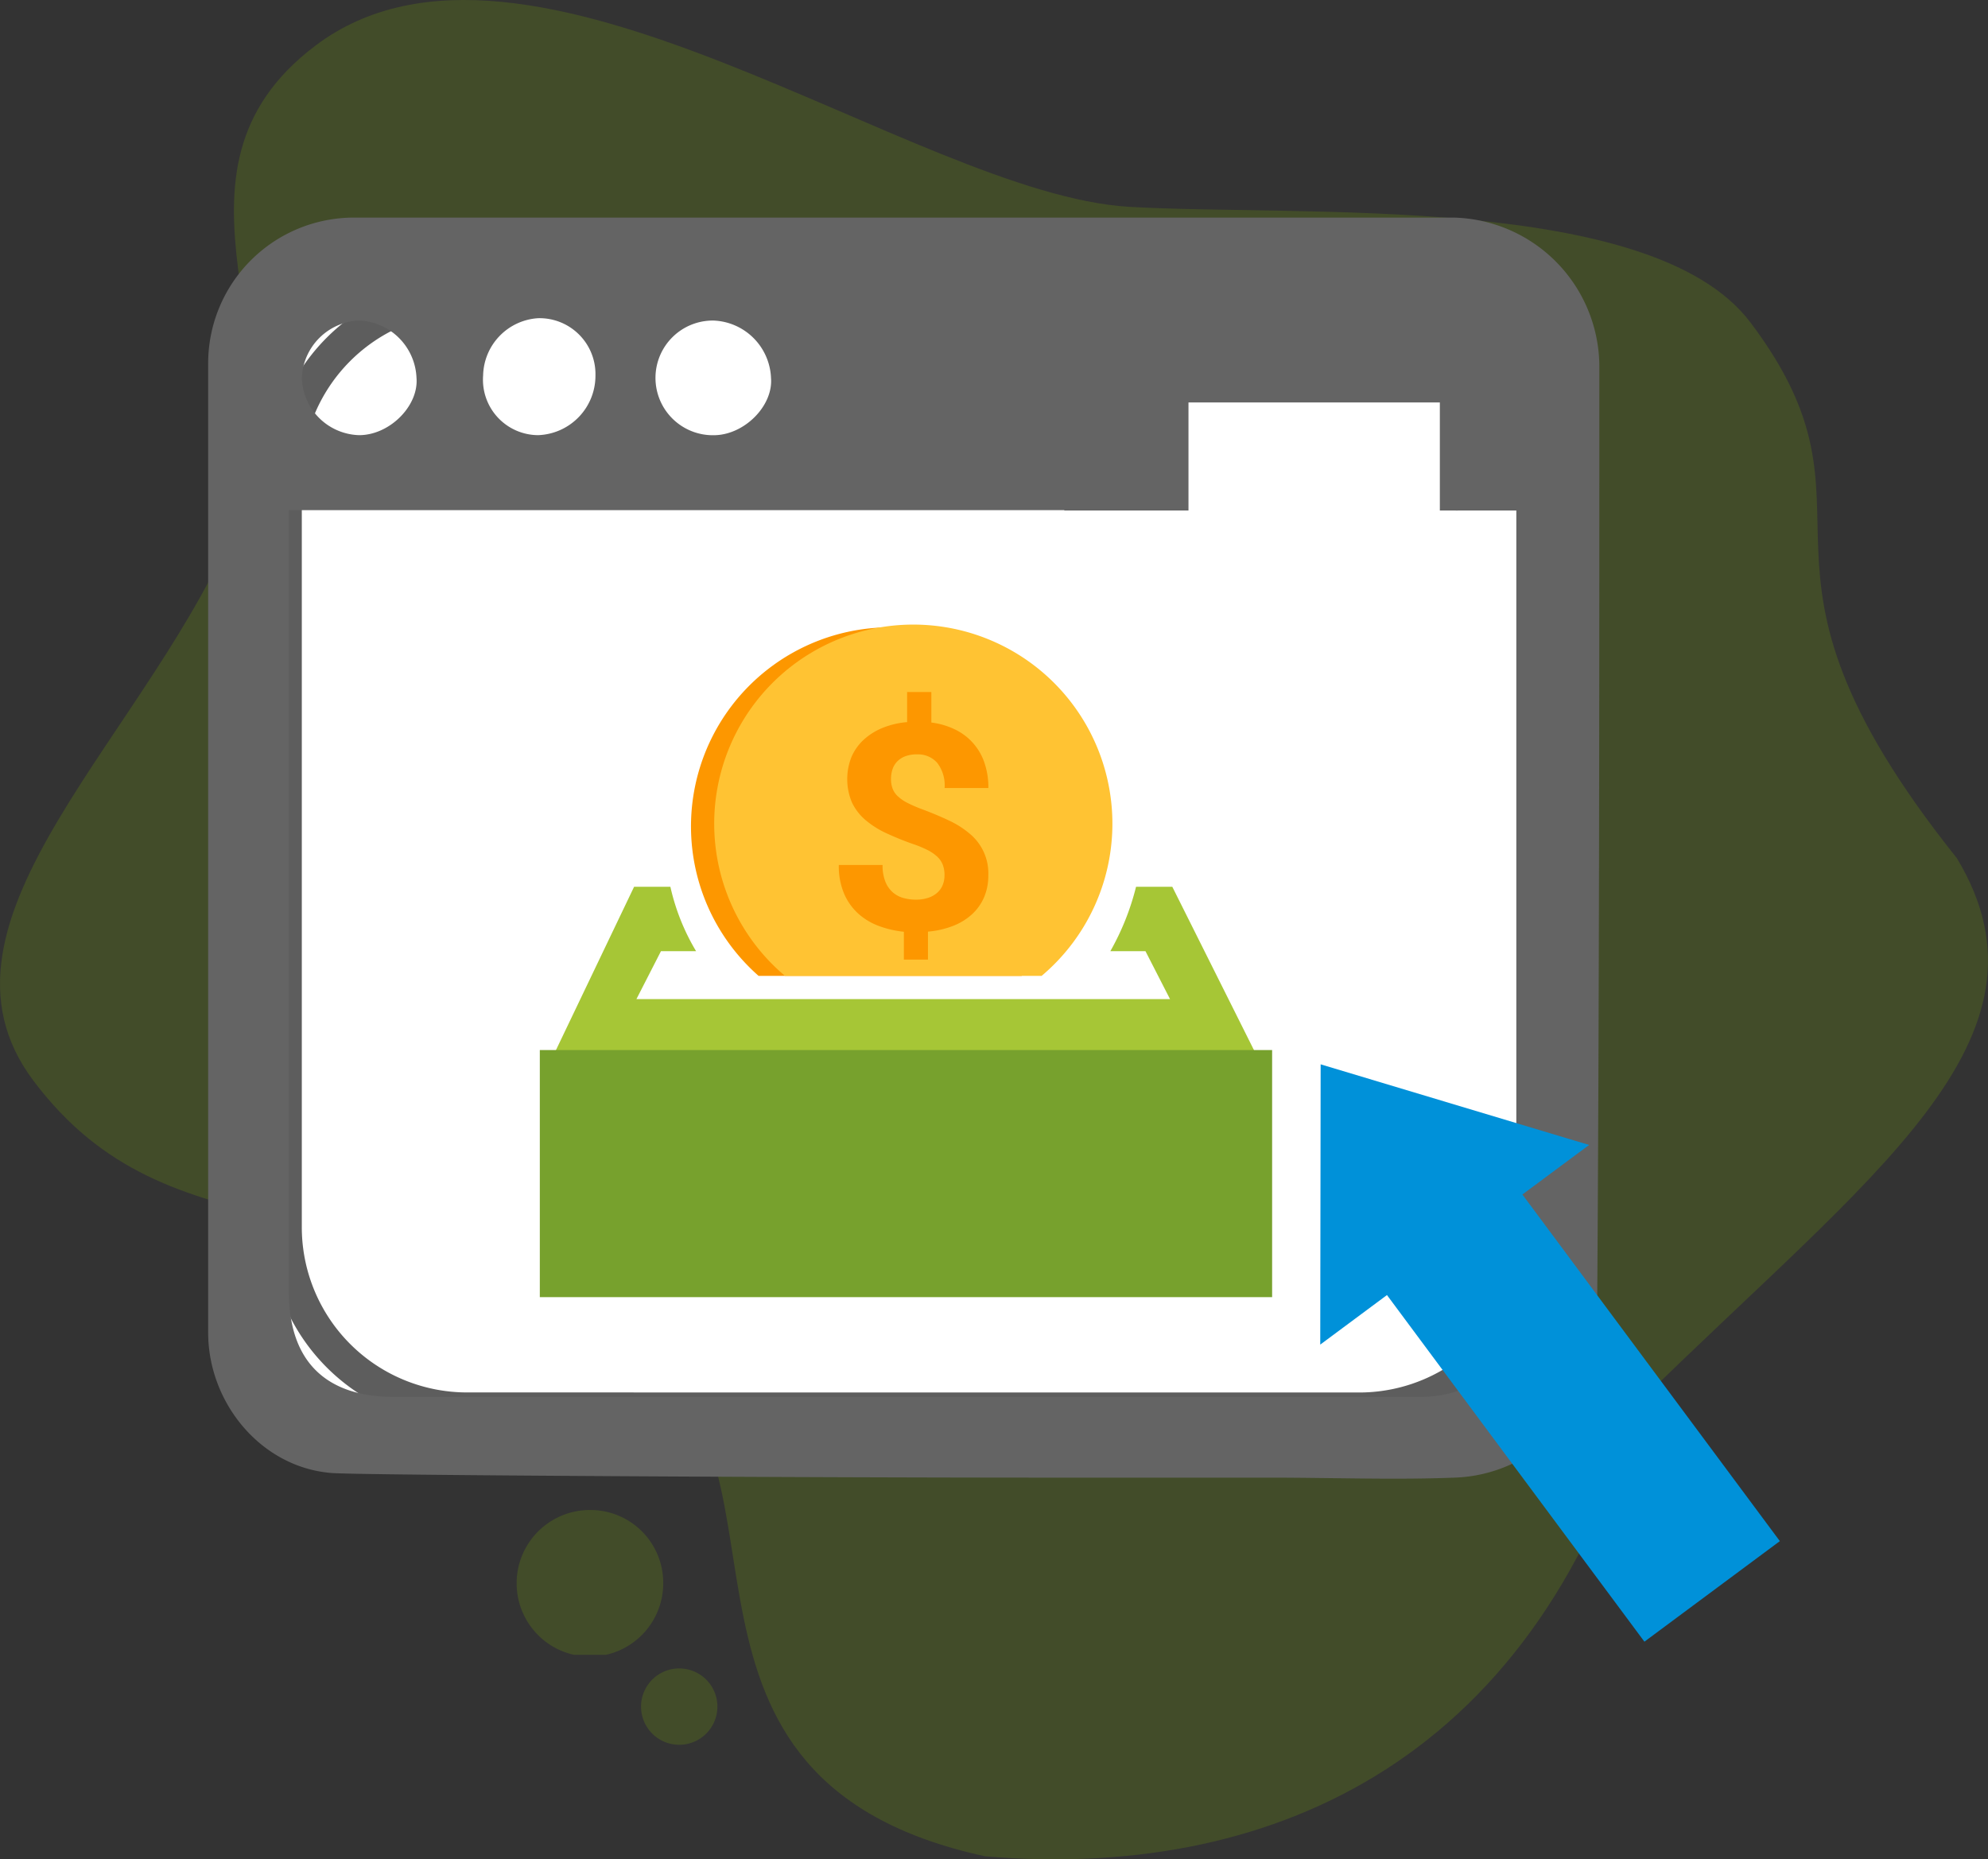<svg xmlns="http://www.w3.org/2000/svg" xmlns:xlink="http://www.w3.org/1999/xlink" width="160" height="149.658" viewBox="0 0 160 149.658"><rect x="0" y="0" width="160" height="149.658" fill="#333333" stroke="none"/><defs><style>.a{fill:none;}.b{clip-path:url(#a);}.c{opacity:0.2;}.d{clip-path:url(#c);}.e{fill:#7eaf00;}.f{clip-path:url(#d);}.g{fill:#fff;}.h{fill:#5d5d5d;}.i{fill:#a6c636;}.j{fill:#646464;}.k{clip-path:url(#f);}.l{fill:#fd9700;}.m{fill:#ffc333;}.n{fill:#77a12d;}.o{fill:#0091d9;}</style><clipPath id="a"><rect class="a" width="160" height="149.658"/></clipPath><clipPath id="c"><rect class="a" width="6.147" height="6.147"/></clipPath><clipPath id="d"><rect class="a" width="11.793" height="11.655"/></clipPath><clipPath id="f"><rect class="a" width="36.752" height="31.176"/></clipPath></defs><g class="b"><g class="b"><g class="c" transform="translate(51.592 134.293)"><g class="d"><path class="e" d="M125.678,314.212a3.073,3.073,0,1,1-3.074-3.074,3.073,3.073,0,0,1,3.074,3.074" transform="translate(-119.531 -311.138)"/></g></g><g class="c" transform="translate(41.585 121.54)"><g class="f"><path class="e" d="M108.139,287.418a5.9,5.9,0,1,1-5.9-5.828,5.863,5.863,0,0,1,5.9,5.828" transform="translate(-96.345 -281.59)"/></g></g><g class="c"><g class="b"><path class="e" d="M140.881,25.953C152.73,41.68,138.046,44.721,157.5,69.084c8.8,14.61-7.044,25.522-25.573,43.786-8.614,29.561-30.407,38.43-52.631,36.547C50.929,143.27,65,117.765,51.71,109.219,28.867,94.539,13.82,101.763,2.7,87-7.081,74.021,12.342,58.986,19.268,41.53c5.141-12.952-7.489-27.6,6.132-37.867,16.986-12.8,48.191,11.974,65.478,12.984,13.843.807,42.1-1.186,50,9.306" transform="translate(0 0)"/></g></g><path class="g" d="M58.745,53.881h88.434a6.891,6.891,0,0,1,6.891,6.891v76.95a6.891,6.891,0,0,1-6.891,6.891H58.745a6.891,6.891,0,0,1-6.891-6.891V60.772a6.891,6.891,0,0,1,6.891-6.891" transform="translate(-29.473 -30.625)"/><path class="h" d="M14.635-1.33h71.8A15.965,15.965,0,0,1,102.4,14.635V74.948A15.965,15.965,0,0,1,86.433,90.914h-71.8A15.965,15.965,0,0,1-1.331,74.948V14.635A15.965,15.965,0,0,1,14.635-1.33Zm71.8,89.583a13.3,13.3,0,0,0,13.3-13.3V14.635a13.3,13.3,0,0,0-13.3-13.3h-71.8a13.3,13.3,0,0,0-13.3,13.3V74.948a13.3,13.3,0,0,0,13.3,13.3Z" transform="translate(22.955 23.83)"/><path class="i" d="M102.632,182.327h57.21v14.879h-57.21Zm50.053-16.951h-2.919a20.548,20.548,0,0,1-2.067,5.18h2.825l1.978,3.861H109.555l1.976-3.861h2.825a17.568,17.568,0,0,1-2.067-5.18h-2.922l-6.735,14.078,57.209.236Z" transform="translate(-58.334 -93.997)"/><path class="j" d="M139.107,40.577H50.492A11.736,11.736,0,0,0,38.815,52.254v78.068c0,5.65,4.238,10.829,9.888,11.3,1.884.189,40.023.377,57.351.377h18.175c5.085,0,10.076.189,14.879,0a11.857,11.857,0,0,0,11.485-11.865c.188-24.956.188-52.736.188-77.691a12.026,12.026,0,0,0-11.673-11.865M79.5,48.865a4.817,4.817,0,0,1,4.615,4.614c.188,2.26-2.166,4.615-4.615,4.615a4.615,4.615,0,1,1,0-9.229ZM60.945,53.289a4.72,4.72,0,0,1,4.427-4.614,4.505,4.505,0,0,1,4.614,4.393c0,.074,0,.148,0,.221a4.786,4.786,0,0,1-4.614,4.8,4.461,4.461,0,0,1-4.44-4.482q0-.161.013-.321m-9.982-4.426a4.817,4.817,0,0,1,4.62,4.615c.188,2.26-2.166,4.614-4.615,4.614a4.748,4.748,0,0,1-4.614-4.614,4.816,4.816,0,0,1,4.609-4.614ZM144.1,127.026v1.224c-.377,4.614-3.2,7.252-7.817,7.252H53.788c-5.463,0-8.476-2.825-8.476-8.476v-62.9H115c2.166,0,2.166,0,2.166-2.166V56.868c0-1.225.376-1.789,1.6-1.789h17.891c1.413,0,1.789.565,1.6,1.789v5.839c0,1.033.377,1.6,1.413,1.413H144.1Z" transform="translate(-22.062 -23.063)"/></g><g transform="translate(54.539 47.375)"><g class="k"><path class="l" d="M128.955,134.883a16.024,16.024,0,1,1,17.787,14.041,16.024,16.024,0,0,1-17.787-14.041" transform="translate(-127.771 -113.867)"/><path class="m" d="M133.284,134.373a16.024,16.024,0,1,1,17.787,14.041,16.024,16.024,0,0,1-17.787-14.041" transform="translate(-130.232 -113.577)"/><path class="l" d="M164.92,143.8a2.407,2.407,0,0,0-.133-.838,1.761,1.761,0,0,0-.438-.657,3.331,3.331,0,0,0-.786-.544,8.817,8.817,0,0,0-1.176-.488,22.926,22.926,0,0,1-2.169-.88,7.268,7.268,0,0,1-1.669-1.06,4.279,4.279,0,0,1-1.077-1.4,4.828,4.828,0,0,1-.039-3.669,4.057,4.057,0,0,1,.977-1.38,5.075,5.075,0,0,1,1.518-.956,6.761,6.761,0,0,1,1.982-.467l0-2.424,1.95,0,0,2.457a6.062,6.062,0,0,1,1.9.557,4.581,4.581,0,0,1,2.368,2.669,6.106,6.106,0,0,1,.321,2.044l-3.523,0a2.969,2.969,0,0,0-.6-2.033,2.062,2.062,0,0,0-1.614-.675,2.616,2.616,0,0,0-.945.152,1.773,1.773,0,0,0-.653.418,1.65,1.65,0,0,0-.379.628,2.423,2.423,0,0,0-.123.781,2.236,2.236,0,0,0,.121.758,1.655,1.655,0,0,0,.42.629,3.338,3.338,0,0,0,.792.544,11.285,11.285,0,0,0,1.225.528q1.182.443,2.151.908a7.324,7.324,0,0,1,1.663,1.072,4.125,4.125,0,0,1,1.46,3.314,4.414,4.414,0,0,1-.349,1.789,4.01,4.01,0,0,1-.983,1.369,4.9,4.9,0,0,1-1.531.927,7.294,7.294,0,0,1-1.994.451l0,2.253-1.938,0,0-2.242a8.184,8.184,0,0,1-1.956-.444,5.184,5.184,0,0,1-1.676-.981,4.639,4.639,0,0,1-1.168-1.615,5.658,5.658,0,0,1-.437-2.333l3.523,0a3.48,3.48,0,0,0,.224,1.342,2.25,2.25,0,0,0,.6.861,2.179,2.179,0,0,0,.859.454,3.725,3.725,0,0,0,.981.131,3.12,3.12,0,0,0,1.006-.146,2.087,2.087,0,0,0,.726-.407,1.659,1.659,0,0,0,.439-.617,2.023,2.023,0,0,0,.147-.776" transform="translate(-143.441 -120.712)"/></g></g><g class="b"><rect class="n" width="57.425" height="18.376" transform="translate(44.203 85.275)"/><path class="n" d="M-1.331-1.331H57.607V18.558H-1.331ZM54.946,1.33H1.331V15.9H54.946Z" transform="translate(44.777 85.85)"/><path class="o" d="M246.216,198.483l-.033,22.559,5.37-3.988,20.72,27.9,10.9-8.094-20.72-27.9,5.37-3.987Z" transform="translate(-139.926 -112.814)"/><rect class="j" width="9.993" height="10.481" transform="translate(115.883 30.61)"/><rect class="j" width="9.993" height="10.481" transform="translate(85.659 30.61)"/><rect class="j" width="35.021" height="5.937" transform="translate(88.95 26.456)"/></g></g></svg>